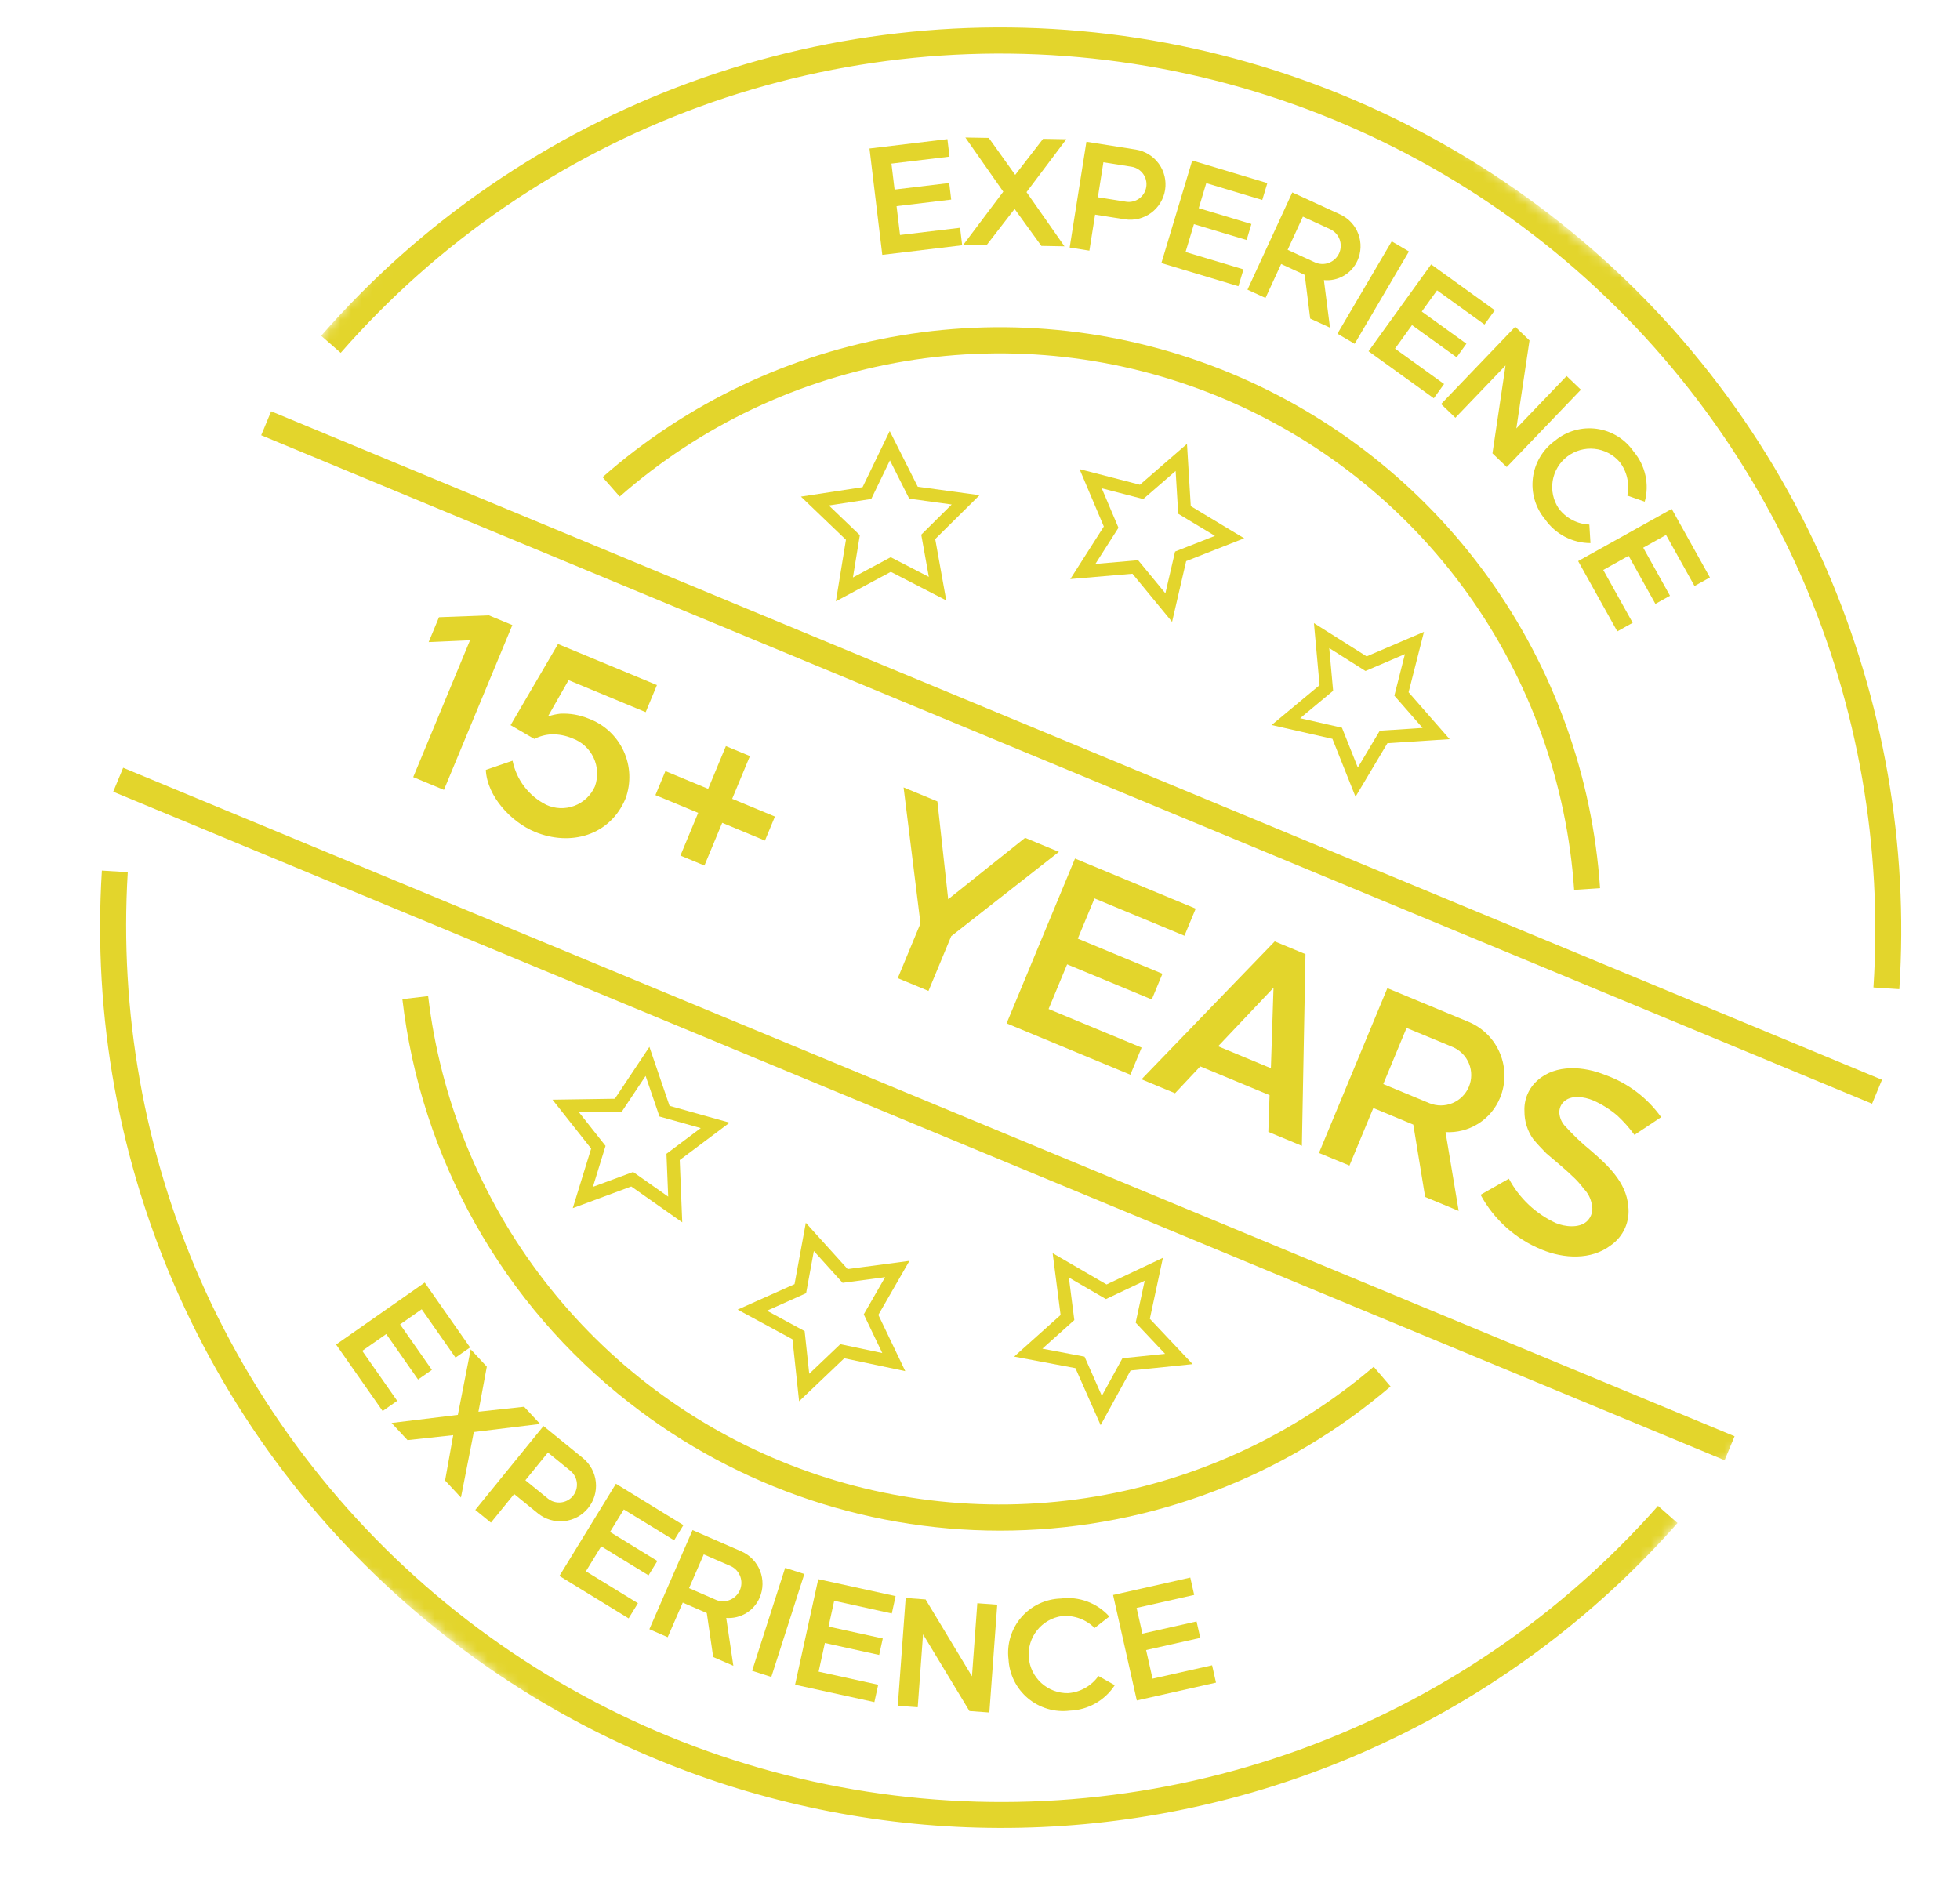 <?xml version="1.0" encoding="UTF-8"?>
<svg xmlns="http://www.w3.org/2000/svg" width="187" height="180" viewBox="0 0 187 180" fill="none">
  <g clip-path="url(#clip0_76_33)">
    <g clip-path="url(#clip1_76_33)">
      <g clip-path="url(#clip2_76_33)">
        <path d="M40.522 122.386L44.85 128.575L43.46 129.547L40.234 124.934L38.17 126.377L41.206 130.718L39.888 131.639L36.852 127.299L34.56 128.901L37.896 133.673L36.507 134.645L32.066 128.3L40.522 122.386Z" fill="#E3D52C"></path>
        <path d="M44.909 128.759L46.446 130.41L45.647 134.711L50.005 134.238L51.529 135.877L45.206 136.649L43.977 142.9L42.465 141.275L43.241 136.949L38.882 137.422L37.358 135.784L43.683 135.011L44.909 128.759Z" fill="#E3D52C"></path>
        <mask id="mask0_76_33" style="mask-type:luminance" maskUnits="userSpaceOnUse" x="-26" y="-32" width="242" height="242">
          <path d="M215.998 73.761L80.705 -32L-25.059 103.295L110.234 209.056L215.998 73.761Z" fill="white"></path>
        </mask>
        <g mask="url(#mask0_76_33)">
          <path d="M51.854 136.077L55.611 139.133C56.311 139.702 56.756 140.525 56.848 141.423C56.941 142.32 56.673 143.217 56.104 143.916C55.535 144.616 54.711 145.061 53.814 145.154C52.917 145.246 52.02 144.978 51.32 144.409L49.055 142.567L46.838 145.294L45.346 144.08L51.854 136.077ZM52.276 138.606L50.125 141.252L52.281 143.005C52.633 143.285 53.08 143.414 53.526 143.366C53.973 143.317 54.382 143.095 54.665 142.746C54.948 142.398 55.082 141.952 55.039 141.506C54.995 141.059 54.777 140.647 54.432 140.36L52.276 138.606Z" fill="#E3D52C"></path>
          <path d="M58.764 141.586L65.203 145.534L64.316 146.98L59.517 144.037L58.201 146.184L62.717 148.953L61.876 150.324L57.36 147.555L55.899 149.94L60.863 152.984L59.976 154.43L53.373 150.382L58.764 141.586Z" fill="#E3D52C"></path>
          <path d="M61.955 155.463L66.075 146.008L70.739 148.04C71.552 148.398 72.192 149.064 72.517 149.891C72.842 150.719 72.827 151.641 72.475 152.458C72.211 153.071 71.762 153.587 71.191 153.933C70.62 154.279 69.954 154.438 69.288 154.388L69.968 158.956L68.045 158.118L67.433 153.922L65.141 152.924L63.702 156.226L61.955 155.463ZM67.145 148.324L65.741 151.545L68.385 152.697C68.805 152.847 69.266 152.831 69.675 152.654C70.085 152.476 70.411 152.15 70.589 151.742C70.767 151.333 70.784 150.872 70.635 150.451C70.487 150.031 70.184 149.682 69.788 149.476L67.145 148.324Z" fill="#E3D52C"></path>
          <path d="M76.741 150.198L74.91 149.61L71.759 159.432L73.59 160.02L76.741 150.198Z" fill="#E3D52C"></path>
          <path d="M78.07 150.69L85.448 152.307L85.085 153.963L79.589 152.753L79.05 155.213L84.224 156.349L83.879 157.92L78.702 156.782L78.102 159.513L83.787 160.764L83.423 162.42L75.857 160.763L78.07 150.69Z" fill="#E3D52C"></path>
          <path d="M86.409 152.484L88.31 152.624L92.734 159.959L93.244 152.984L95.145 153.124L94.392 163.411L92.492 163.272L88.066 155.953L87.558 162.911L85.657 162.771L86.409 152.484Z" fill="#E3D52C"></path>
          <path d="M96.218 158.317C96.133 157.603 96.199 156.879 96.409 156.192C96.62 155.505 96.971 154.869 97.441 154.325C97.911 153.782 98.489 153.342 99.138 153.033C99.788 152.725 100.494 152.556 101.213 152.536C102.065 152.425 102.932 152.524 103.738 152.823C104.544 153.123 105.265 153.614 105.839 154.254L104.435 155.348C104.029 154.942 103.538 154.63 102.999 154.434C102.459 154.238 101.883 154.161 101.311 154.21C100.381 154.344 99.537 154.827 98.951 155.561C98.364 156.295 98.079 157.225 98.154 158.162C98.228 159.098 98.657 159.971 99.352 160.603C100.047 161.235 100.956 161.579 101.896 161.564C102.471 161.524 103.03 161.357 103.532 161.074C104.034 160.792 104.467 160.401 104.8 159.93L106.36 160.806C105.892 161.526 105.257 162.123 104.509 162.546C103.761 162.968 102.922 163.205 102.063 163.234C101.352 163.323 100.63 163.263 99.943 163.06C99.255 162.856 98.618 162.513 98.069 162.051C97.521 161.59 97.073 161.02 96.755 160.378C96.437 159.735 96.255 159.034 96.221 158.318" fill="#E3D52C"></path>
          <path d="M106.197 152.198L113.563 150.537L113.935 152.192L108.441 153.432L108.994 155.887L114.162 154.723L114.515 156.291L109.348 157.455L109.962 160.184L115.644 158.906L116.016 160.561L108.461 162.263L106.197 152.198Z" fill="#E3D52C"></path>
          <path d="M82.957 14.172L90.39 13.277L90.591 14.946L85.051 15.612L85.35 18.09L90.562 17.463L90.752 19.046L85.54 19.672L85.87 22.424L91.599 21.736L91.799 23.405L84.178 24.32L82.957 14.172Z" fill="#E3D52C"></path>
          <path d="M92.103 13.122L94.338 13.161L96.859 16.686L99.518 13.25L101.735 13.288L97.939 18.334L101.56 23.506L99.356 23.465L96.801 19.938L94.143 23.375L91.925 23.337L95.721 18.291L92.103 13.122Z" fill="#E3D52C"></path>
          <path d="M103.653 13.528L108.391 14.276C109.266 14.424 110.048 14.911 110.566 15.632C111.085 16.352 111.298 17.249 111.159 18.126C111.02 19.003 110.541 19.789 109.826 20.315C109.11 20.841 108.216 21.063 107.337 20.933L104.48 20.481L103.936 23.92L102.055 23.621L103.653 13.528ZM105.273 15.486L104.745 18.823L107.466 19.254C107.904 19.313 108.347 19.199 108.702 18.936C109.057 18.672 109.294 18.28 109.363 17.843C109.432 17.407 109.327 16.961 109.071 16.601C108.815 16.24 108.428 15.995 107.994 15.916L105.273 15.486Z" fill="#E3D52C"></path>
          <path d="M113.747 15.317L120.915 17.472L120.431 19.082L115.088 17.476L114.369 19.865L119.396 21.376L118.938 22.902L113.911 21.391L113.113 24.046L118.639 25.705L118.155 27.314L110.805 25.104L113.747 15.317Z" fill="#E3D52C"></path>
          <path d="M119.02 27.643L123.297 18.36L127.876 20.468C128.676 20.839 129.296 21.512 129.601 22.338C129.907 23.165 129.873 24.079 129.507 24.881C129.233 25.483 128.778 25.985 128.205 26.316C127.632 26.647 126.97 26.791 126.311 26.728L126.892 31.268L125.003 30.399L124.481 26.228L122.231 25.192L120.739 28.433L119.02 27.643ZM124.308 20.674L122.852 23.838L125.448 25.033C125.868 25.226 126.347 25.244 126.78 25.084C127.213 24.924 127.565 24.599 127.758 24.179C127.951 23.76 127.97 23.281 127.81 22.848C127.65 22.414 127.324 22.062 126.905 21.869L124.308 20.674Z" fill="#E3D52C"></path>
          <path d="M134.424 23.996L132.781 23.03L127.601 31.843L129.244 32.809L134.424 23.996Z" fill="#E3D52C"></path>
          <path d="M136.543 25.23L142.614 29.606L141.633 30.967L137.107 27.705L135.648 29.729L139.907 32.798L138.974 34.092L134.716 31.023L133.097 33.269L137.777 36.643L136.796 38.004L130.569 33.517L136.543 25.23Z" fill="#E3D52C"></path>
          <path d="M144.565 31.18L145.928 32.487L144.671 40.883L149.468 35.881L150.831 37.188L143.756 44.567L142.393 43.26L143.639 34.876L138.855 39.864L137.491 38.557L144.565 31.18Z" fill="#E3D52C"></path>
          <path d="M148.368 42.046C148.917 41.592 149.555 41.258 150.24 41.064C150.925 40.87 151.643 40.821 152.348 40.919C153.054 41.018 153.731 41.263 154.336 41.637C154.942 42.012 155.463 42.509 155.866 43.096C156.416 43.746 156.8 44.521 156.984 45.353C157.168 46.185 157.147 47.05 156.922 47.872L155.258 47.291C155.376 46.735 155.372 46.159 155.246 45.604C155.119 45.049 154.873 44.529 154.525 44.079C153.915 43.373 153.058 42.926 152.13 42.83C151.202 42.734 150.272 42.996 149.53 43.562C148.789 44.129 148.291 44.957 148.139 45.878C147.988 46.799 148.193 47.742 148.714 48.517C149.056 48.974 149.496 49.35 150.001 49.616C150.507 49.882 151.065 50.033 151.636 50.056L151.744 51.824C150.892 51.822 150.054 51.614 149.3 51.218C148.546 50.823 147.899 50.252 147.412 49.553C146.956 49.008 146.618 48.375 146.418 47.693C146.219 47.011 146.162 46.295 146.252 45.591C146.342 44.886 146.576 44.207 146.94 43.597C147.304 42.987 147.791 42.459 148.368 42.046Z" fill="#E3D52C"></path>
          <path d="M159.495 48.564L163.139 55.102L161.671 55.92L158.955 51.047L156.776 52.262L159.331 56.848L157.939 57.624L155.383 53.038L152.963 54.388L155.772 59.428L154.304 60.247L150.567 53.542L159.495 48.564Z" fill="#E3D52C"></path>
          <path d="M42.596 156.183C31.585 147.588 22.836 136.437 17.108 123.698C11.379 110.958 8.843 97.014 9.719 83.074L12.19 83.225C11.383 96.54 13.75 109.856 19.096 122.077C24.747 134.911 33.538 146.115 44.657 154.658C55.777 163.202 68.868 168.808 82.725 170.962C96.581 173.116 110.756 171.747 123.944 166.983C137.133 162.218 148.909 154.21 158.189 143.697L160.047 145.334C145.54 161.771 125.304 172.047 103.474 174.064C81.644 176.08 59.868 169.684 42.596 156.183Z" fill="#E3D52C"></path>
          <path d="M32.507 33.669L30.642 32.041C40.176 21.127 52.314 12.8 65.928 7.832C79.542 2.864 94.19 1.418 108.513 3.626C122.835 5.835 136.368 11.627 147.852 20.466C159.337 29.304 168.402 40.901 174.206 54.18C179.708 66.835 182.11 80.62 181.211 94.39L178.741 94.227C179.614 80.852 177.282 67.461 171.938 55.168C166.296 42.276 157.49 31.018 146.336 22.439C135.181 13.859 122.04 8.236 108.132 6.092C94.224 3.947 80 5.351 66.779 10.172C53.559 14.993 41.77 23.075 32.507 33.669Z" fill="#E3D52C"></path>
          <path d="M59.126 47.388L57.49 45.531C65.531 38.456 75.39 33.771 85.954 32.008C96.518 30.244 107.365 31.473 117.267 35.553C127.169 39.634 135.732 46.404 141.987 55.099C148.241 63.793 151.938 74.064 152.658 84.749L150.186 84.916C149.49 74.695 145.948 64.872 139.963 56.557C133.977 48.243 125.785 41.768 116.313 37.864C106.841 33.96 96.466 32.783 86.36 34.465C76.254 36.148 66.82 40.623 59.123 47.386" fill="#E3D52C"></path>
          <path d="M60.045 133.863C54.062 129.198 49.066 123.39 45.348 116.777C41.63 110.164 39.265 102.877 38.389 95.341L40.849 95.053C42.012 104.934 45.836 114.313 51.914 122.189C57.991 130.066 66.093 136.144 75.356 139.775C84.618 143.406 94.692 144.454 104.503 142.806C114.315 141.159 123.494 136.878 131.062 130.42L132.671 132.301C122.607 140.906 109.875 145.763 96.636 146.048C83.398 146.332 70.469 142.026 60.044 133.861" fill="#E3D52C"></path>
          <path d="M40.898 61.269L41.882 58.897L46.644 58.717L48.882 59.647L42.355 75.373L39.424 74.156L44.844 61.095L40.898 61.269Z" fill="#E3D52C"></path>
          <path d="M62.677 65.371L61.604 67.956L54.247 64.902L52.278 68.366C52.658 68.236 53.051 68.148 53.45 68.103C54.378 68.056 55.303 68.217 56.161 68.572C57.636 69.119 58.834 70.227 59.495 71.655C60.155 73.082 60.224 74.713 59.686 76.191C58.215 79.735 54.434 80.791 51.023 79.376C48.784 78.446 46.479 76.02 46.351 73.468L48.903 72.589C49.084 73.485 49.465 74.328 50.019 75.056C50.572 75.783 51.282 76.376 52.097 76.789C52.518 76.986 52.973 77.097 53.437 77.115C53.901 77.133 54.363 77.058 54.798 76.895C55.232 76.732 55.63 76.483 55.967 76.164C56.304 75.846 56.574 75.462 56.761 75.038C56.92 74.595 56.991 74.124 56.968 73.654C56.946 73.184 56.831 72.722 56.63 72.297C56.429 71.871 56.146 71.489 55.798 71.172C55.449 70.856 55.041 70.611 54.598 70.452C53.976 70.191 53.306 70.061 52.631 70.073C52.055 70.101 51.492 70.251 50.979 70.512L48.713 69.197L53.239 61.453L62.677 65.371Z" fill="#E3D52C"></path>
          <path d="M69.257 71.195L71.549 72.147L69.856 76.226L73.935 77.919L72.983 80.211L68.904 78.517L67.208 82.593L64.917 81.642L66.613 77.566L62.534 75.873L63.485 73.582L67.564 75.275L69.257 71.195Z" fill="#E3D52C"></path>
          <path d="M86.209 75.137L89.434 76.475L90.465 85.809L97.803 79.948L101.029 81.287L90.753 89.334L88.585 94.558L85.653 93.341L87.821 88.117L86.209 75.137Z" fill="#E3D52C"></path>
          <path d="M102.565 81.925L114.08 86.705L113.006 89.291L104.424 85.729L102.83 89.567L110.907 92.919L109.889 95.372L101.812 92.02L100.043 96.284L108.919 99.968L107.846 102.554L96.038 97.651L102.565 81.925Z" fill="#E3D52C"></path>
          <path d="M121.125 104.502L114.515 101.758L112.108 104.32L108.91 102.991L121.621 89.83L124.553 91.047L124.21 109.339L121.011 108.01L121.126 104.496L121.125 104.502ZM121.504 94.254L116.217 99.84L121.254 101.931L121.504 94.254Z" fill="#E3D52C"></path>
          <path d="M125.839 110.021L132.366 94.294L140.123 97.514C141.476 98.081 142.551 99.16 143.112 100.516C143.674 101.872 143.676 103.395 143.119 104.753C142.701 105.772 141.974 106.636 141.042 107.223C140.109 107.81 139.016 108.092 137.916 108.029L139.169 115.548L135.971 114.219L134.839 107.312L131.028 105.73L128.749 111.222L125.839 110.021ZM134.199 98.086L131.975 103.444L136.373 105.269C137.082 105.558 137.877 105.555 138.584 105.26C139.291 104.965 139.852 104.402 140.146 103.695C140.44 102.987 140.441 102.192 140.151 101.483C139.861 100.775 139.302 100.209 138.597 99.911L134.199 98.086Z" fill="#E3D52C"></path>
          <path d="M153.186 102.589C155.32 103.356 157.169 104.757 158.486 106.603L155.94 108.296C155.46 107.637 154.919 107.026 154.324 106.469C153.631 105.876 152.856 105.386 152.023 105.014C151.145 104.647 149.859 104.429 149.137 105.19C148.99 105.35 148.883 105.542 148.824 105.751C148.764 105.959 148.754 106.179 148.795 106.392C148.866 106.812 149.065 107.201 149.366 107.503C150.107 108.321 150.909 109.082 151.764 109.779C153.376 111.167 155.16 112.814 155.346 115.077C155.439 115.793 155.334 116.522 155.043 117.183C154.751 117.844 154.284 118.412 153.692 118.826C151.814 120.265 149.19 120.113 147.088 119.242C144.597 118.227 142.536 116.378 141.259 114.011L143.959 112.474C144.951 114.34 146.529 115.829 148.449 116.712C149.301 117.065 150.644 117.218 151.384 116.559C151.612 116.352 151.777 116.085 151.861 115.789C151.946 115.493 151.946 115.18 151.862 114.884C151.76 114.342 151.5 113.842 151.114 113.448C150.78 112.992 150.4 112.572 149.979 112.195C149.603 111.821 149.205 111.499 148.818 111.151C148.378 110.781 147.965 110.423 147.525 110.052C147.109 109.631 146.674 109.168 146.278 108.692C145.727 107.916 145.436 106.985 145.445 106.034C145.418 105.479 145.516 104.926 145.733 104.416C145.951 103.905 146.281 103.451 146.699 103.086C148.439 101.528 151.132 101.74 153.185 102.592" fill="#E3D52C"></path>
          <path d="M179.559 103.035L25.869 39.247L24.92 41.533L178.61 105.321L179.559 103.035Z" fill="#E3D52C"></path>
          <path d="M165.492 137.053L11.75 73.263L10.801 75.55L164.543 139.34L165.492 137.053Z" fill="#E3D52C"></path>
          <path d="M79.751 57.379L80.71 51.508L76.416 47.39L82.296 46.488L84.886 41.132L87.562 46.446L93.456 47.254L89.227 51.438L90.279 57.293L84.992 54.568L79.751 57.379ZM79.082 48.235L82.035 51.067L81.375 55.105L84.981 53.172L88.618 55.047L87.894 51.02L90.8 48.141L86.746 47.584L84.906 43.93L83.125 47.614L79.082 48.235Z" fill="#E3D52C"></path>
          <path d="M102.116 55.257L105.314 50.242L102.997 44.765L108.755 46.256L113.249 42.359L113.609 48.297L118.705 51.366L113.17 53.545L111.826 59.34L108.045 54.748L102.116 55.257ZM105.115 46.593L106.71 50.361L104.51 53.811L108.586 53.459L111.187 56.617L112.112 52.631L115.917 51.135L112.412 49.025L112.165 44.941L109.074 47.622L105.115 46.593Z" fill="#E3D52C"></path>
          <path d="M129.326 76.029L127.124 70.503L121.323 69.185L125.898 65.383L125.36 59.458L130.39 62.634L135.858 60.292L134.391 66.057L138.308 70.533L132.372 70.919L129.326 76.029ZM128.033 69.441L129.548 73.242L131.644 69.727L135.727 69.461L133.033 66.382L134.041 62.417L130.28 64.028L126.821 61.843L127.191 65.918L124.045 68.533L128.033 69.441Z" fill="#E3D52C"></path>
          <path d="M54.647 115.286L56.4 109.601L52.712 104.935L58.66 104.846L61.958 99.895L63.881 105.524L69.61 107.129L64.851 110.697L65.092 116.641L60.227 113.217L54.647 115.286ZM55.237 106.135L57.774 109.344L56.569 113.254L60.406 111.833L63.751 114.188L63.585 110.099L66.859 107.645L62.919 106.54L61.596 102.668L59.328 106.073L55.237 106.135Z" fill="#E3D52C"></path>
          <path d="M76.242 133.714L75.608 127.799L70.377 124.967L75.806 122.537L76.882 116.686L80.871 121.099L86.768 120.315L83.802 125.471L86.37 130.837L80.549 129.611L76.242 133.714ZM76.769 127.02L77.208 131.089L80.172 128.268L84.176 129.111L82.41 125.42L84.448 121.873L80.392 122.413L77.649 119.377L76.909 123.401L73.175 125.072L76.769 127.02Z" fill="#E3D52C"></path>
          <path d="M105.01 135.992L102.604 130.552L96.759 129.451L101.189 125.482L100.431 119.582L105.575 122.569L110.952 120.024L109.704 125.842L113.785 130.169L107.867 130.777L105.01 135.992ZM103.473 129.456L105.126 133.196L107.089 129.607L111.159 129.189L108.352 126.212L109.214 122.212L105.516 123.962L101.978 121.908L102.499 125.966L99.453 128.694L103.473 129.456Z" fill="#E3D52C"></path>
        </g>
      </g>
    </g>
  </g>
  <defs>
    <clipPath id="clip0_76_33">
      <rect width="187" height="180" fill="white"></rect>
    </clipPath>
    <clipPath id="clip1_76_33">
      <rect width="184" height="184" fill="white" transform="translate(3 -2)"></rect>
    </clipPath>
    <clipPath id="clip2_76_33">
      <rect width="241" height="241" fill="white" transform="translate(-25 -32)"></rect>
    </clipPath>
  </defs>
</svg>
